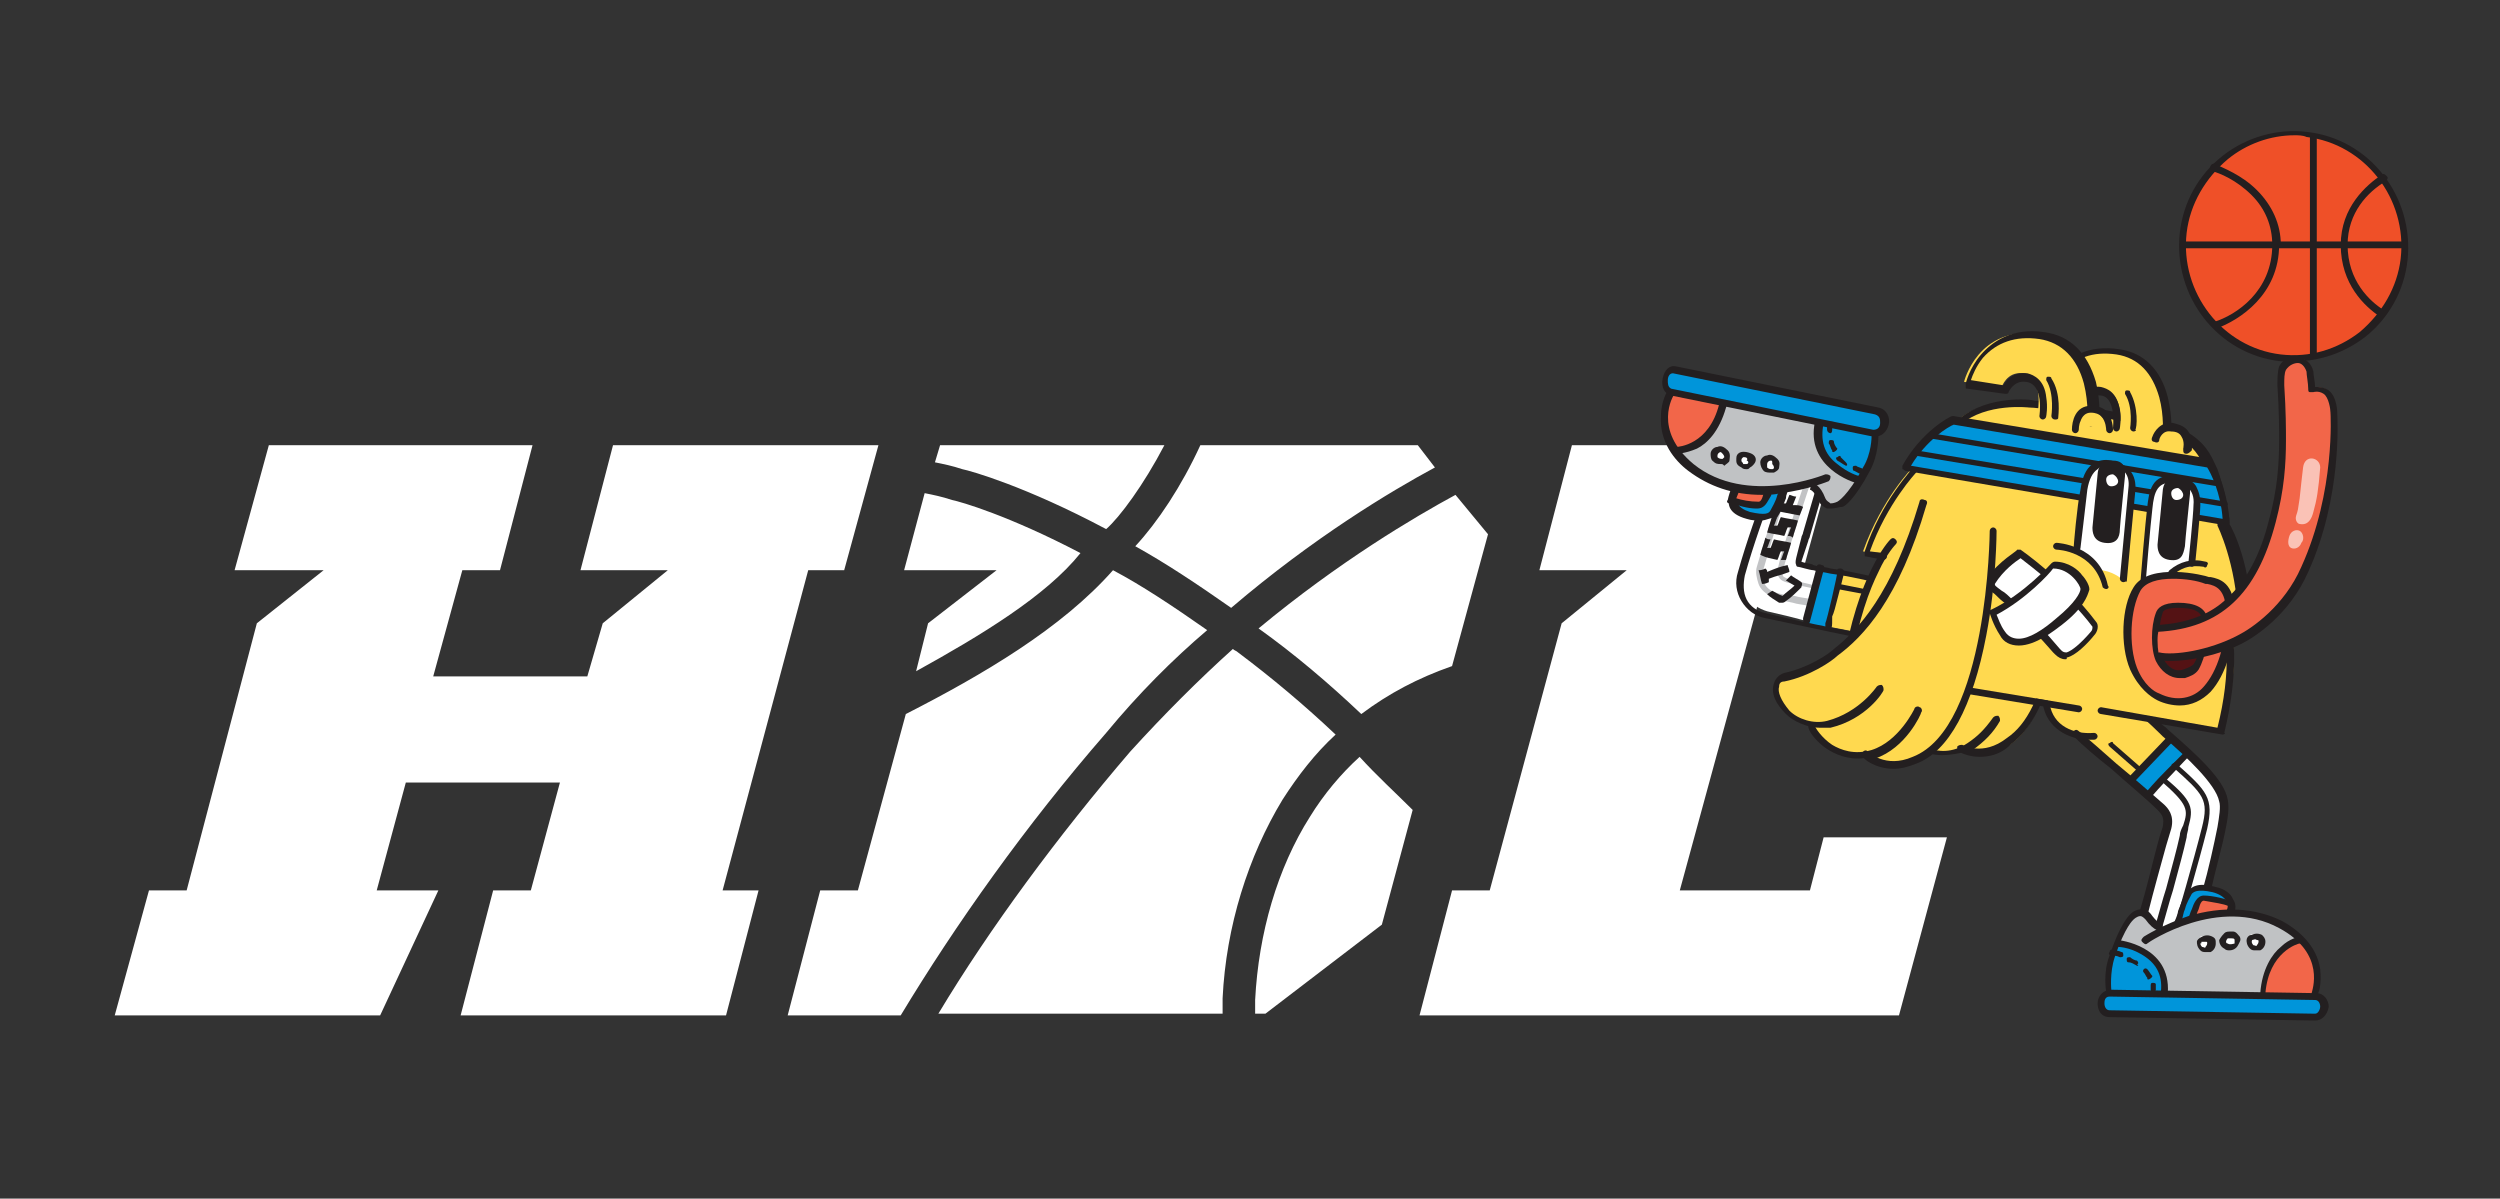 <?xml version="1.0" encoding="utf-8"?>
<!-- Generator: Adobe Illustrator 27.8.1, SVG Export Plug-In . SVG Version: 6.00 Build 0)  -->
<svg version="1.1" xmlns="http://www.w3.org/2000/svg" xmlns:xlink="http://www.w3.org/1999/xlink" x="0px" y="0px"
	 viewBox="0 0 146 70" style="enable-background:new 0 0 146 70;" xml:space="preserve">
<rect x="0" y="0" width="146" height="70" fill="#333333" stroke="none"/>
<style type="text/css">
	.st0{fill:#FFFFFF;}
	.st1{fill:#FFD94F;}
	.st2{fill:#231F20;}
	.st3{fill:#0095DA;}
	.st4{fill:#C2C3C5;}
	.st5{fill:#F26649;}
	.st6{fill:#C0C2C4;}
	.st7{fill:#EF5028;}
	.st8{fill:#541214;}
	.st9{opacity:0.6;fill:#FFFFFF;}
</style>
<g id="Layer_2">
</g>
<g id="Layer_1">
	<g>
		<g>
			<g>
				<polygon class="st0" points="51.3,26 49.3,33.3 47.2,33.3 42.2,52 44.3,52 42.4,59.3 26.9,59.3 28.8,52 31,52 32.7,45.7 
					23.7,45.7 22,52 25.6,52 22.2,59.3 6.7,59.3 8.7,52 10.9,52 15,36.4 18.9,33.3 13.7,33.3 15.7,26 31.1,26 29.2,33.3 27,33.3 
					25.3,39.5 34.3,39.5 35.2,36.4 39,33.3 33.9,33.3 35.8,26 				"/>
				<polygon class="st0" points="107.3,26 105.3,33.3 103.2,33.3 98.1,52 105.7,52 106.5,48.9 113.7,48.9 110.9,59.3 82.9,59.3 
					84.8,52 87,52 91.2,36.4 95,33.3 89.9,33.3 91.8,26 				"/>
				<path class="st0" d="M53.5,39.2l0.7-2.8l4-3.1h-5.4l1.2-4.5c0.5,0.1,1,0.2,1.6,0.4c0.5,0.1,3.3,0.9,7.5,3.1
					C61.1,34.8,57.3,37.1,53.5,39.2 M64.6,30.9c0.8-0.7,2.2-2.6,3.4-4.9H54.9l-0.3,1c0.5,0.1,1,0.2,1.6,0.4
					C56.7,27.5,59.9,28.4,64.6,30.9 M79.5,41.7c1.6-1.2,3.3-2.1,5.3-2.8l2.1-7.7L85,28.9c-2.4,1.3-6.8,3.9-11.5,7.8
					C75.6,38.2,77.6,39.9,79.5,41.7 M71.9,35.5c4.8-4.1,9.3-6.8,11.9-8.2l-1-1.3H70.1c-1.1,2.4-2.5,4.5-3.8,5.9
					C68.1,32.9,69.9,34.1,71.9,35.5 M70.5,36.8c-2-1.4-3.8-2.6-5.5-3.5c-3,3.4-7.6,6.1-12.1,8.4L50.1,52h-2.2L46,59.3h6.6
					c3.2-5.3,7.3-11.1,12-16.5C66.5,40.5,68.5,38.5,70.5,36.8 M74.9,46.7c0.9-1.4,1.9-2.7,3.1-3.8c-1.8-1.7-3.7-3.3-5.7-4.8
					c-0.1-0.1-0.2-0.1-0.3-0.2c-2,1.8-4,3.8-6,6c-4.2,4.9-8.2,10.3-11.2,15.3h16.6c0-0.3,0-0.6,0-0.9C71.6,54.1,72.9,50,74.9,46.7
					 M79.4,44.2c-1.1,1-2.1,2.2-2.9,3.5c-1.9,3-3,6.8-3.2,10.7c0,0.2,0,0.5,0,0.8h0.6l6.8-5.2l1.8-6.7
					C81.5,46.3,80.4,45.3,79.4,44.2"/>
			</g>
		</g>
		<g>
			<g>
				<path class="st1" d="M120.2,32.3l-6.3-0.6c-0.4,3.4-1.3,5.2-2.5,6.8c-0.3,0.4-1.2,1.5-2.5,2.1c-0.6,0.3-0.4,1.3,0.7,1.9
					c0.4,0.2,1,0.3,1.6,0.3l0,0.1c0.1,0.3,1.7,1.6,3.4,0.8l0,0.1c0,0,1.3,0.8,2.9-0.4C120.1,41.4,120.3,35.7,120.2,32.3z"/>
				<g>
					<path class="st2" d="M115.6,44.2c-0.7,0-1.2-0.3-1.2-0.3c-0.1-0.1-0.1-0.2-0.1-0.3c0.1-0.1,0.2-0.1,0.3-0.1l0,0
						c0,0,1.2,0.7,2.6-0.4c1.2-0.8,2-2.5,2.4-4.9c0.3-1.7,0.4-3.7,0.3-6c0-0.1,0.1-0.2,0.2-0.2c0.1,0,0.2,0.1,0.2,0.2
						c0.3,7.4-1.4,10.2-2.9,11.3C116.8,44.1,116.1,44.2,115.6,44.2z"/>
					<path class="st2" d="M110.8,43c-0.5,0-1.1-0.1-1.4-0.3c-0.7-0.4-1.1-1-1.1-1.5c0-0.3,0.2-0.6,0.5-0.7c1.3-0.6,2.2-1.7,2.5-2.1
						c1.2-1.6,2.1-3.4,2.5-6.7c0-0.1,0.1-0.2,0.2-0.2c0.1,0,0.2,0.1,0.2,0.2c-0.4,3.4-1.3,5.2-2.5,6.9c-0.3,0.4-1.2,1.5-2.6,2.2
						c-0.2,0.1-0.2,0.2-0.2,0.4c0,0.3,0.3,0.8,0.9,1.2c0.6,0.3,1.6,0.4,2.3,0c1.8-0.9,2.3-2.6,2.3-2.6c0-0.1,0.1-0.2,0.3-0.1
						c0.1,0,0.2,0.1,0.1,0.3c0,0.1-0.6,1.9-2.5,2.9C111.7,42.9,111.2,43,110.8,43z"/>
					<path class="st2" d="M113.4,44.1c-0.6,0-1.1-0.2-1.4-0.3c-0.6-0.3-1.1-0.7-1.1-0.9c0-0.1,0.1-0.2,0.2-0.2c0.1,0,0.2,0,0.2,0.2
						c0.1,0.1,0.5,0.5,1.3,0.8c0.6,0.2,1.4,0.3,2.3-0.3c0.6-0.4,1-0.8,1.5-1.5c0.1-0.1,0.2-0.1,0.3-0.1c0.1,0.1,0.1,0.2,0.1,0.3
						c-0.4,0.7-0.9,1.2-1.6,1.7C114.5,44,113.9,44.1,113.4,44.1z M111.3,42.8L111.3,42.8L111.3,42.8z M111.3,42.8"/>
				</g>
			</g>
			<g>
				<g>
					<path class="st0" d="M106.3,33.2L106.3,33.2c-0.1-0.1-0.2-0.1-0.3-0.1c-0.2,0-0.8-0.2-0.9-0.2c-0.1,0,0.3-1.2,0.5-1.8
						c0.2-0.6,0.5-1.6,0.7-2.4l0.7-2l-2.8-0.5l-0.7,1.9c-0.6,1.6-1.3,3.6-1.7,5.1c-0.4,1.3,0.4,2.2,1.4,2.5c0.9,0.2,1.7,0.4,2.4,0.6
						l0-0.1L106.3,33.2z"/>
					<path class="st3" d="M107.6,33.5L107.6,33.5c-0.4-0.1-0.9-0.2-1.3-0.3l0,0.1l-0.8,3l0,0.1c0.5,0.1,0.9,0.2,1.3,0.3l0-0.1
						C106.8,36.5,107.6,33.4,107.6,33.5z"/>
					<path class="st1" d="M109.6,33.8c-0.7-0.1-1.4-0.3-2.1-0.4l0,0c0,0-0.7,3.1-0.7,3.1l0,0.1c1,0.2,1.6,0.3,1.6,0.3l1.8,0.3
						l0.8-3.2L109.6,33.8z"/>
					<path class="st2" d="M110.2,37.5C110.2,37.5,110.1,37.4,110.2,37.5l-1.9-0.3c0,0-2.4-0.5-5.2-1.1c-0.6-0.1-1.1-0.5-1.4-1
						c-0.3-0.5-0.4-1.1-0.2-1.7c0.5-1.8,1.2-3.7,1.7-5.1c0-0.1,0.2-0.2,0.3-0.1c0.1,0,0.2,0.2,0.1,0.3c-0.5,1.4-1.2,3.3-1.7,5.1
						c-0.1,0.5-0.1,1,0.1,1.4c0.2,0.4,0.6,0.7,1.1,0.8c2.8,0.7,5.2,1.1,5.2,1.1l1.8,0.3c0.1,0,0.2,0.1,0.2,0.2
						C110.4,37.4,110.3,37.5,110.2,37.5z"/>
					<path class="st2" d="M110.9,34.3C110.9,34.3,110.9,34.3,110.9,34.3c-0.2,0-1.3-0.3-1.4-0.3c-0.9-0.2-1.8-0.4-2.6-0.5
						c-0.4-0.1-0.7-0.1-1-0.2c-0.2,0-0.8-0.2-0.9-0.2c-0.1,0-0.1-0.1-0.1-0.1c-0.1-0.2,0-0.4,0.3-1.6c0-0.1,0.1-0.2,0.1-0.3
						c0.2-0.7,0.5-1.7,0.7-2.4c0-0.1,0.1-0.2,0.3-0.1c0.1,0,0.2,0.1,0.1,0.3c-0.2,0.7-0.5,1.7-0.7,2.4c0,0.1-0.1,0.2-0.1,0.3
						c-0.1,0.3-0.3,0.9-0.4,1.2c0.2,0.1,0.6,0.1,0.7,0.2c0.3,0.1,0.7,0.1,1,0.2c0.8,0.1,1.7,0.3,2.6,0.5c0.1,0,0.8,0.2,1.3,0.3
						c0.1,0,0.2,0.1,0.2,0.2C111.1,34.2,111,34.3,110.9,34.3z M105.3,32.9L105.3,32.9L105.3,32.9z"/>
					<path class="st4" d="M105.7,35.4C105.6,35.4,105.6,35.4,105.7,35.4c-0.4-0.1-0.7-0.1-1-0.2c-0.4-0.1-0.7-0.1-1.1-0.3
						c-0.5-0.2-0.8-0.5-0.9-0.8c-0.1-0.3-0.2-0.7-0.1-1c0.6-2.1,1.5-4.7,1.8-5.4c0-0.1,0.1-0.1,0.2-0.1c0.1,0,0.1,0.1,0.1,0.2
						c-0.3,0.7-1.1,3.3-1.7,5.4c-0.2,0.5,0,1.2,0.7,1.4c0.3,0.1,0.7,0.2,1.1,0.2c0.3,0.1,0.6,0.1,1,0.2c0.1,0,0.1,0.1,0.1,0.2
						C105.8,35.3,105.7,35.4,105.7,35.4z"/>
					<path class="st4" d="M106,34.4C106,34.4,106,34.4,106,34.4c-0.3-0.1-1-0.2-1.7-0.4c-0.3-0.1-0.4-0.2-0.5-0.5
						c-0.1-0.4,1.5-5.1,1.7-5.6c0-0.1,0.1-0.1,0.2-0.1c0.1,0,0.1,0.1,0.1,0.2c-0.9,2.7-1.7,5.2-1.7,5.5c0,0.2,0.1,0.2,0.3,0.3
						c0.7,0.2,1.3,0.3,1.6,0.4c0.1,0,0.1,0.1,0.1,0.2C106.1,34.4,106.1,34.4,106,34.4z M104.1,33.5L104.1,33.5L104.1,33.5z"/>
					<g>
						<g>
							<g>
								<path class="st2" d="M105.3,29.6c-0.2-0.1-0.3-0.1-0.6-0.1l0.2-0.5c-0.2,0-0.3-0.1-0.4-0.1l-0.2,0.5c-0.1,0-0.1,0-0.2,0
									l0.2-0.5c-0.2,0-0.2,0-0.4-0.1c-0.1,0.4-0.2,0.6-0.4,1c0.6,0.1,1,0.2,1.6,0.3L105.3,29.6z"/>
							</g>
							<path class="st2" d="M103.8,32.7c0.1-0.2,0.1-0.3,0.2-0.5c0.1,0,0.1,0,0.2,0c-0.1,0.2-0.1,0.3-0.2,0.5c0.1,0,0.2,0,0.3,0
								c0.1-0.4,0.2-0.6,0.3-1c-0.4-0.1-0.6-0.1-1-0.2c-0.1,0.2-0.1,0.3-0.2,0.5c-0.1,0-0.1,0-0.2,0c0.1-0.2,0.1-0.3,0.2-0.5
								c-0.1,0-0.2,0-0.3-0.1c-0.1,0.4-0.2,0.6-0.3,1C103.2,32.6,103.4,32.6,103.8,32.7z"/>
							<path class="st2" d="M104.2,31.3c0.1-0.2,0.1-0.3,0.2-0.5c0.1,0,0.1,0,0.2,0c-0.1,0.2-0.1,0.3-0.2,0.5c0.1,0,0.2,0,0.3,0.1
								c0.1-0.4,0.2-0.6,0.3-1c-0.4-0.1-0.6-0.1-1-0.2c-0.1,0.2-0.1,0.3-0.2,0.5c-0.1,0-0.1,0-0.2,0c0.1-0.2,0.1-0.3,0.2-0.5
								c-0.1,0-0.2,0-0.3-0.1c-0.1,0.4-0.2,0.6-0.3,1C103.6,31.2,103.8,31.2,104.2,31.3z"/>
							<path class="st2" d="M103.3,34c0-0.1,0-0.1,0-0.2c0.5-0.2,0.7-0.2,1.2-0.4c0-0.2-0.1-0.3-0.1-0.4c-0.5,0.1-0.7,0.2-1.2,0.4
								c0-0.1,0-0.1-0.1-0.2c-0.2,0.1-0.3,0.1-0.4,0.1c0.1,0.3,0.1,0.5,0.2,0.8C103,34.1,103.1,34.1,103.3,34z"/>
						</g>
						<g>
							<path class="st2" d="M103.2,34.7l0.3-0.2c0.2,0.1,0.3,0.2,0.6,0.3c0.2-0.2,0.5-0.4,0.7-0.6l-0.5-0.3l0.3-0.3
								c0.1,0.1,0.5,0.3,0.6,0.4c0.1,0.1,0,0.2,0,0.3c-0.3,0.3-0.6,0.6-0.9,0.8c0,0-0.1,0.1-0.2,0.1c-0.1,0-0.2,0-0.2,0
								C103.6,35,103.4,34.9,103.2,34.7z M104.1,34.8L104.1,34.8L104.1,34.8z"/>
						</g>
					</g>
					<path class="st2" d="M108.9,34.7C108.9,34.7,108.9,34.7,108.9,34.7l-1.6-0.3c-0.1,0-0.1-0.1-0.1-0.2c0-0.1,0.1-0.1,0.2-0.1
						l1.5,0.3c0.1,0,0.1,0.1,0.1,0.2C109.1,34.7,109,34.7,108.9,34.7z"/>
					<path class="st2" d="M105.5,36.4C105.5,36.4,105.5,36.4,105.5,36.4c-0.2,0-0.2-0.1-0.2-0.3l0.8-3c0-0.1,0.1-0.2,0.3-0.1
						c0.1,0,0.2,0.1,0.1,0.3l-0.8,3C105.7,36.4,105.6,36.4,105.5,36.4z"/>
					<path class="st2" d="M106.8,36.7c-0.1,0-0.2,0-0.2-0.1c0,0,0-0.1,0-0.2c0.1-0.2,0.7-2.8,0.7-3c0,0,0-0.1,0-0.1
						c0-0.1,0.1-0.1,0.2-0.1c0.1,0,0.2,0.1,0.2,0.2c0,0,0,0.1-0.4,1.6c-0.1,0.4-0.2,0.8-0.3,1C107,36.7,107,36.7,106.8,36.7
						C106.9,36.7,106.8,36.7,106.8,36.7z"/>
				</g>
				<g>
					<g>
						<g>
							<path class="st3" d="M104.2,28.2c-0.3,0.8-0.5,1.4-0.7,1.6c-0.2,0.2-0.4,0.5-1.5,0.2c-0.7-0.2-1-0.5-0.9-0.9
								c0.1-0.5,0.4-1.2,0.4-1.2"/>
							<path class="st2" d="M102.8,30.4c-0.2,0-0.5,0-0.8-0.1c-1.1-0.3-1.1-0.9-1-1.2c0.1-0.5,0.4-1.2,0.5-1.3
								c0-0.1,0.2-0.2,0.3-0.1c0.1,0,0.2,0.2,0.1,0.3c0,0-0.3,0.7-0.4,1.2c-0.1,0.4,0.4,0.6,0.7,0.7c0.9,0.2,1.1,0.1,1.2-0.1l0,0
								c0.1-0.2,0.3-0.5,0.4-0.9c0.1-0.2,0.2-0.4,0.3-0.6c0-0.1,0.2-0.2,0.3-0.1c0.1,0,0.2,0.2,0.1,0.3c-0.1,0.2-0.2,0.4-0.2,0.6
								c-0.2,0.5-0.3,0.8-0.5,1.1l0,0C103.4,30.2,103.2,30.4,102.8,30.4z"/>
						</g>
						<g>
							<path class="st5" d="M103.2,28.8c-0.2,0.4-0.3,0.6-0.5,0.6c-0.6,0-1.1-0.2-1.5-0.3c0.1-0.5,0.4-1.2,0.4-1.2"/>
							<path class="st2" d="M102.6,29.7c-0.6,0-1.1-0.2-1.5-0.3l-0.1,0c-0.1,0-0.2-0.1-0.1-0.2c0.1-0.5,0.4-1.2,0.5-1.3
								c0-0.1,0.2-0.2,0.3-0.1c0.1,0,0.2,0.2,0.1,0.3c0,0-0.2,0.5-0.4,1c0.3,0.1,0.8,0.2,1.3,0.2c0.1,0,0.2-0.1,0.3-0.5
								c0-0.1,0.2-0.2,0.3-0.1c0.1,0,0.2,0.2,0.1,0.3C103.2,29.3,103.1,29.7,102.6,29.7z"/>
						</g>
					</g>
					<path class="st6" d="M109.4,25.3C109.4,25.3,109.4,25.3,109.4,25.3l-11.7-2.4L97.6,23c0,0-1.5,2.2,1.2,4.4
						c2.3,1.9,5.3,1.4,6.9,1l0,0c0,0,0.3,0.1,0.7,0.7c0.3,0.7,1,0.2,1,0.2s0.6-0.3,1.6-2.1C109.4,26.4,109.4,25.4,109.4,25.3
						C109.4,25.4,109.4,25.3,109.4,25.3z"/>
					<path class="st3" d="M108.4,28L108.4,28c0.2-0.2,0.3-0.5,0.5-0.8c0.5-0.9,0.5-1.9,0.5-1.9c0,0,0,0,0-0.1c0,0,0,0-0.1,0
						l-3.1-0.6l0,0.1C105.6,27.2,108.4,28,108.4,28z"/>
					<path class="st5" d="M100.5,23.6l0.2-0.1l-3-0.6L97.6,23c0,0-1,1.5,0.2,3.3l0.1,0C97.9,26.3,99.9,26.2,100.5,23.6z"/>
					<path class="st2" d="M106.9,29.7c-0.1,0-0.1,0-0.2,0c-0.2-0.1-0.4-0.2-0.5-0.5c-0.3-0.6-0.5-0.6-0.5-0.6c0,0,0,0,0,0l0.1-0.4
						c0.1,0,0.5,0.1,0.8,0.9c0.1,0.2,0.2,0.2,0.3,0.3c0.2,0,0.4-0.1,0.4-0.1c0,0,0,0,0,0c0,0,0.6-0.3,1.5-2c0.5-0.8,0.5-1.8,0.5-1.8
						c0-0.1,0.1-0.2,0.2-0.2c0.1,0,0.2,0.1,0.2,0.2c0,0,0,1.1-0.5,2c-0.9,1.7-1.5,2.1-1.6,2.1C107.4,29.6,107.2,29.7,106.9,29.7z"/>
					<path class="st2" d="M108.4,28.2C108.4,28.2,108.4,28.2,108.4,28.2c-0.1,0-3-0.9-2.4-3.6c0-0.1,0.1-0.2,0.3-0.2
						c0.1,0,0.2,0.1,0.2,0.3c-0.2,1,0,1.8,0.8,2.4c0.6,0.5,1.2,0.7,1.3,0.7c0.1,0,0.2,0.1,0.1,0.3C108.6,28.2,108.5,28.2,108.4,28.2
						z"/>
					<path class="st2" d="M108.8,27.7C108.8,27.7,108.7,27.7,108.8,27.7c-0.2,0-0.3-0.1-0.5-0.2c-0.1,0-0.1-0.1-0.1-0.2
						c0-0.1,0.1-0.1,0.2-0.1c0.1,0.1,0.3,0.1,0.4,0.2c0.1,0,0.1,0.1,0.1,0.2C108.9,27.6,108.8,27.7,108.8,27.7z M107.8,27.2
						C107.8,27.2,107.8,27.1,107.8,27.2c-0.2-0.1-0.3-0.2-0.5-0.3c-0.1-0.1-0.1-0.2,0-0.2c0.1-0.1,0.2-0.1,0.2,0
						c0.1,0.1,0.2,0.2,0.3,0.3c0.1,0.1,0.1,0.2,0,0.2C107.9,27.1,107.9,27.2,107.8,27.2z M107.1,26.4c-0.1,0-0.1,0-0.1-0.1
						c-0.1-0.1-0.1-0.3-0.2-0.4c0-0.1,0-0.2,0.1-0.2c0.1,0,0.2,0,0.2,0.1c0,0.1,0.1,0.3,0.2,0.4C107.3,26.2,107.3,26.3,107.1,26.4
						C107.2,26.4,107.1,26.4,107.1,26.4z M106.9,25.3C106.9,25.3,106.9,25.3,106.9,25.3c-0.1,0-0.2-0.1-0.2-0.2c0-0.1,0-0.2,0-0.3
						c0-0.1,0.1-0.1,0.2-0.1c0.1,0,0.1,0.1,0.1,0.2c0,0.1,0,0.2,0,0.2C107,25.3,106.9,25.3,106.9,25.3z"/>
					<path class="st2" d="M102.9,28.9c-1.7,0-3.1-0.5-4.3-1.4c-0.8-0.6-1.7-1.7-1.6-3.2c0-0.9,0.4-1.5,0.4-1.5
						c0.1-0.1,0.2-0.1,0.3-0.1c0.1,0.1,0.1,0.2,0.1,0.3c-0.1,0.1-1.3,2.1,1.1,4.1c3.1,2.5,7.7,0.6,7.7,0.6c0.1,0,0.2,0,0.3,0.1
						c0,0.1,0,0.2-0.1,0.3c0,0-1.2,0.5-2.8,0.7C103.6,28.9,103.3,28.9,102.9,28.9z"/>
					<path class="st0" d="M100.8,26.8c0,0,0.1-0.1-0.1-0.4c-0.2-0.2-0.6-0.2-0.7,0.2c-0.1,0.3,0.3,0.4,0.5,0.4
						C100.7,26.9,100.8,26.8,100.8,26.8z"/>
					<path class="st0" d="M103.8,27.2c0,0,0.1-0.1-0.1-0.4c-0.2-0.2-0.6-0.2-0.7,0.2c-0.1,0.3,0.3,0.5,0.5,0.4
						C103.7,27.4,103.7,27.3,103.8,27.2z"/>
					<path class="st0" d="M102.3,27c0,0-0.2,0.4-0.6,0.2c-0.2-0.1-0.3-0.4-0.1-0.6C101.8,26.5,102.5,26.6,102.3,27z"/>
					<path class="st2" d="M100.5,27.1c-0.2,0-0.3,0-0.5-0.2c-0.1-0.1-0.1-0.3-0.1-0.4c0-0.2,0.2-0.4,0.4-0.4c0.2-0.1,0.4,0,0.6,0.2
						c0.2,0.2,0.1,0.5,0.1,0.6c0,0.1-0.2,0.2-0.3,0.3C100.6,27.1,100.6,27.1,100.5,27.1z M100.5,26.4
						C100.5,26.4,100.4,26.4,100.5,26.4c-0.1,0-0.2,0.1-0.2,0.2c0,0.1,0,0.1,0,0.1c0.1,0.1,0.2,0.1,0.3,0.1c0,0,0.1-0.1,0.1-0.1
						c0,0,0,0,0,0c0,0,0-0.1-0.1-0.2C100.6,26.5,100.5,26.4,100.5,26.4z M100.7,26.7L100.7,26.7L100.7,26.7z"/>
					<path class="st2" d="M103.4,27.6c-0.1,0-0.3,0-0.4-0.1c-0.1-0.1-0.2-0.3-0.2-0.5c0-0.2,0.2-0.4,0.4-0.4c0.2-0.1,0.4,0,0.6,0.2
						c0.2,0.2,0.1,0.4,0.1,0.5c0,0.1-0.1,0.2-0.3,0.3C103.5,27.6,103.5,27.6,103.4,27.6z M103.4,26.9
						C103.4,26.9,103.3,26.9,103.4,26.9c-0.1,0-0.2,0.1-0.2,0.2c0,0.1,0,0.1,0,0.2c0.1,0.1,0.2,0.1,0.3,0.1c0.1,0,0.1-0.1,0.1-0.1
						c0,0,0,0,0,0c0,0,0-0.1-0.1-0.2C103.5,26.9,103.5,26.9,103.4,26.9z M103.6,27.2L103.6,27.2L103.6,27.2z M103.6,27.1L103.6,27.1
						L103.6,27.1z"/>
					<path class="st2" d="M102,27.4c-0.1,0-0.2,0-0.3-0.1c-0.2-0.1-0.3-0.2-0.3-0.4c0-0.2,0-0.3,0.1-0.4c0.2-0.2,0.6-0.1,0.8,0
						c0.2,0.1,0.3,0.3,0.2,0.5c0,0-0.1,0.2-0.3,0.3C102.1,27.4,102.1,27.4,102,27.4z M101.9,26.7c-0.1,0-0.1,0-0.1,0
						c-0.1,0.1-0.1,0.1-0.1,0.2c0,0.1,0.1,0.1,0.1,0.2c0.1,0,0.2,0,0.2,0c0.1,0,0.1-0.1,0.1-0.1l0.1,0.1l-0.1-0.1c0,0,0-0.1-0.1-0.1
						C102.1,26.8,102,26.7,101.9,26.7z"/>
					<path class="st2" d="M97.9,26.5c-0.1,0-0.2-0.1-0.2-0.2c0-0.1,0.1-0.2,0.2-0.2c0.1,0,1.9-0.1,2.5-2.5c0-0.1,0.1-0.2,0.3-0.1
						c0.1,0,0.2,0.1,0.1,0.3c-0.4,1.4-1.1,2.1-1.7,2.4C98.4,26.5,97.9,26.5,97.9,26.5C97.9,26.5,97.9,26.5,97.9,26.5z"/>
					<path class="st3" d="M109.6,24.1l-11.8-2.4c-0.6-0.1-0.9,1.1-0.2,1.2l11.8,2.4C110.1,25.4,110.3,24.2,109.6,24.1z"/>
					<path class="st2" d="M109.5,25.5c0,0-0.1,0-0.1,0c0,0,0,0,0,0l-11.8-2.4c-0.4-0.1-0.6-0.5-0.5-1c0.1-0.5,0.4-0.8,0.8-0.7
						l11.8,2.4c0,0,0,0,0,0c0.5,0.1,0.7,0.6,0.6,1C110.2,25.2,109.9,25.5,109.5,25.5z M109.4,25.1c0.3,0,0.4-0.2,0.4-0.4
						c0-0.2,0-0.4-0.3-0.5l-11.8-2.4c-0.2,0-0.3,0.2-0.3,0.4c0,0.2,0,0.4,0.2,0.5L109.4,25.1z"/>
				</g>
			</g>
			<g>
				<g>
					<path class="st0" d="M129.8,46.7c-0.1-0.8-1-1.8-2.1-2.8c-0.1,0-0.1,0.1-0.1,0.1c0,0-2,2.1-2.2,2.4l0,0
						c0.3,0.3,0.6,0.5,0.8,0.7c0.3,0.2,0.5,0.5,0.4,1.2c-0.3,1.2-0.8,3-1.4,5.1l-0.5,1.7l3.2,0.2l0.5-1.7c0.5-1.9,1.1-3.9,1.3-5.3
						C129.8,47.6,129.9,47.1,129.8,46.7z"/>
					<path class="st1" d="M126.3,42.7c-0.8-0.7-1.3-1.2-1.3-1.2l-1.4-1.4l-3.7-0.5c-0.4,0.7-0.3,1.5-0.3,1.5c0.1,1,0.9,1.6,1.7,1.8
						l0,0c0.7,0.6,2,1.7,3.1,2.7c0-0.1,0-0.1,0-0.1l2.2-2.3l0.1-0.1C126.6,42.9,126.5,42.8,126.3,42.7z"/>
					<path class="st3" d="M127.7,44C127.7,44,127.7,44,127.7,44c-0.2-0.4-0.6-0.7-0.9-1l-0.1,0.1l-2.2,2.3c0,0,0,0,0,0.1
						c0.3,0.3,0.7,0.6,1,0.8l0,0C125.6,46.2,127.6,44,127.7,44z"/>
					<path class="st2" d="M127.9,55.6C127.9,55.6,127.8,55.6,127.9,55.6c-0.2,0-0.2-0.2-0.2-0.3l0.5-1.7c0.1-0.5,0.3-1,0.4-1.5
						c0.4-1.4,0.7-2.8,0.9-3.8c0.1-0.6,0.2-1.2,0.1-1.5c-0.2-1-1.9-2.6-3.3-3.8l-0.1-0.1c-0.7-0.7-1.3-1.2-1.3-1.2l-1.4-1.4
						c-0.1-0.1-0.1-0.2,0-0.3c0.1-0.1,0.2-0.1,0.3,0l1.4,1.4c0,0,0.5,0.5,1.3,1.1l0.1,0.1c1.6,1.4,3.3,2.9,3.5,4.1
						c0.1,0.5,0,1.1-0.1,1.6c-0.2,1.1-0.6,2.4-0.9,3.8c-0.1,0.5-0.3,1-0.4,1.5l-0.5,1.8C128.1,55.5,128,55.6,127.9,55.6z"/>
					<path class="st2" d="M124.6,55.4C124.6,55.4,124.6,55.4,124.6,55.4c-0.2,0-0.2-0.2-0.2-0.3l0.5-1.7c0.5-1.6,0.8-3,1.1-4.1
						c0.1-0.4,0.2-0.7,0.3-1c0.1-0.5,0-0.7-0.3-1c-0.6-0.6-1.7-1.5-2.7-2.4c-0.9-0.7-1.7-1.4-2.2-1.9c-0.1-0.1-0.1-0.2,0-0.3
						c0.1-0.1,0.2-0.1,0.3,0c0.5,0.4,1.3,1.1,2.2,1.9c1.1,0.9,2.1,1.8,2.8,2.4c0.2,0.2,0.6,0.6,0.4,1.4c-0.1,0.3-0.2,0.7-0.3,1
						c-0.3,1.1-0.7,2.5-1.1,4.1l-0.5,1.7C124.8,55.4,124.7,55.4,124.6,55.4z"/>
					<path class="st2" d="M126.8,55.4C126.8,55.4,126.8,55.4,126.8,55.4c-0.1,0-0.2-0.1-0.2-0.2l0.5-1.5c0,0,1-3.4,1.5-5.4
						c0.4-1.6,0.1-1.9-1.7-3.5c-0.1-0.1-0.1-0.2,0-0.2c0.1-0.1,0.2-0.1,0.2,0c1.8,1.6,2.2,2,1.8,3.8c-0.5,2-1.5,5.4-1.5,5.4
						l-0.5,1.5C126.9,55.4,126.9,55.4,126.8,55.4z"/>
					<path class="st2" d="M125.8,55.4C125.8,55.4,125.8,55.4,125.8,55.4c-0.1,0-0.2-0.1-0.2-0.2l0.2-0.9c0.3-1,0.5-1.8,0.7-2.4
						c0.4-1.5,0.6-2.2,0.8-3.1c0-0.2,0.1-0.4,0.2-0.6c0.3-0.9,0.3-1.2-1.3-2.6c-0.1-0.1-0.1-0.2,0-0.2c0.1-0.1,0.2-0.1,0.2,0
						c1.7,1.4,1.7,1.8,1.4,2.9c0,0.2-0.1,0.4-0.1,0.6c-0.2,0.9-0.4,1.6-0.8,3.1c-0.2,0.6-0.4,1.4-0.7,2.4l-0.2,0.9
						C125.9,55.4,125.9,55.4,125.8,55.4z"/>
					<path class="st2" d="M122,43.2c-1.2,0-2.5-0.7-2.7-2.1c0-0.1,0.1-0.2,0.2-0.2c0.1,0,0.2,0.1,0.2,0.2c0.2,1.3,1.4,1.8,2.6,1.7
						c0.1,0,0.2,0.1,0.2,0.2c0,0.1-0.1,0.2-0.2,0.2C122.3,43.2,122.1,43.2,122,43.2z"/>
					<path class="st2" d="M124.5,45.7c-0.1,0-0.1,0-0.1-0.1c-0.1-0.1-0.1-0.2,0-0.3l2.2-2.3c0.1-0.1,0.2-0.1,0.3,0
						c0.1,0.1,0.1,0.2,0,0.3l-2.2,2.3C124.6,45.7,124.5,45.7,124.5,45.7z"/>
					<path class="st2" d="M125.4,46.6c0,0-0.1,0-0.1,0c-0.1-0.1-0.1-0.2,0-0.3c0.1-0.1,0.5-0.6,1.2-1.3c1.1-1.1,1.1-1.1,1.1-1.1
						c0.1,0,0.2,0,0.3,0.1c0,0.1,0,0.2-0.1,0.2c-0.1,0.1-2,2.1-2.2,2.4C125.5,46.6,125.5,46.6,125.4,46.6z"/>
					<path class="st2" d="M124.9,45c0,0-0.1,0-0.1,0l-1.6-1.4c-0.1-0.1-0.1-0.2,0-0.2c0.1-0.1,0.2-0.1,0.2,0l1.6,1.4
						c0.1,0.1,0.1,0.2,0,0.2C125,45,124.9,45,124.9,45z"/>
				</g>
				<g>
					<g>
						<g>
							<path class="st3" d="M127.2,53.9c0.3-0.8,0.5-1.4,0.7-1.7c0.2-0.2,0.4-0.5,1.4-0.2c1.1,0.3,1.1,0.9,0.9,1.4"/>
							<path class="st2" d="M127.2,54.1C127.2,54.1,127.2,54.1,127.2,54.1c-0.2-0.1-0.2-0.2-0.2-0.3c0.1-0.2,0.2-0.5,0.2-0.6
								c0.2-0.5,0.3-0.8,0.5-1.1l0,0c0.3-0.3,0.6-0.6,1.7-0.3c0.5,0.1,0.9,0.4,1,0.7c0.2,0.3,0.2,0.6,0,1c0,0.1-0.2,0.2-0.3,0.1
								c-0.1,0-0.2-0.2-0.1-0.3c0.1-0.3,0.1-0.5,0-0.7c-0.1-0.2-0.4-0.4-0.8-0.5c-0.9-0.2-1.1,0-1.2,0.1l0,0
								c-0.1,0.2-0.3,0.5-0.4,0.9c-0.1,0.2-0.1,0.4-0.2,0.7C127.4,54,127.3,54.1,127.2,54.1z"/>
						</g>
						<g>
							<path class="st5" d="M130.3,53.4c0.1-0.2,0.1-0.4,0.1-0.5l0,0c-0.3-0.2-1-0.3-1.6-0.4c-0.2,0-0.4,0.2-0.5,0.6
								c-0.1,0.2-0.1,0.3-0.2,0.5"/>
							<path class="st2" d="M128,53.9C128,53.9,128,53.9,128,53.9c-0.2-0.1-0.2-0.2-0.2-0.3c0.1-0.2,0.1-0.3,0.2-0.5
								c0.1-0.3,0.3-0.8,0.7-0.8c0.5,0,1.4,0.2,1.7,0.4c0.1,0,0.1,0.1,0.1,0.2c0,0.2,0,0.4-0.1,0.6c0,0.1-0.2,0.2-0.3,0.1
								c-0.1,0-0.2-0.2-0.1-0.3c0-0.1,0.1-0.2,0.1-0.4c-0.2-0.1-0.8-0.2-1.4-0.3c-0.1,0-0.2,0.1-0.3,0.5c-0.1,0.2-0.1,0.3-0.2,0.5
								C128.2,53.8,128.1,53.9,128,53.9z"/>
						</g>
					</g>
					<path class="st6" d="M133.2,54c-2.6-1.4-5.4-0.4-6.9,0.3l0,0c0,0-0.3,0-0.8-0.6c-0.5-0.6-1-0.1-1-0.1s-0.5,0.4-1.2,2.3
						c-0.3,1-0.2,2-0.2,2l0,0.1l0,0l11.8,0.2l0.1-0.1C135.2,58,136.2,55.6,133.2,54z"/>
					<path class="st5" d="M134.3,54.8c0,0-2,0.5-2.1,3.1l0,0.2l2.8,0l0.1-0.1C135.2,58,135.9,56.3,134.3,54.8L134.3,54.8z"/>
					<path class="st3" d="M123.7,55.1C123.7,55.1,123.7,55.1,123.7,55.1c-0.1,0.2-0.2,0.5-0.3,0.8c-0.3,1-0.2,2-0.2,2l0,0.1l0,0
						l3.2,0.1l0-0.1C126.6,55.4,123.7,55.1,123.7,55.1z"/>
					<path class="st2" d="M123.2,58.1c-0.1,0-0.2-0.1-0.2-0.2c0,0-0.2-1.1,0.2-2.1c0.6-1.8,1.1-2.3,1.2-2.4c0.1-0.1,0.3-0.3,0.7-0.3
						c0.2,0,0.4,0.1,0.6,0.4c0.4,0.5,0.6,0.5,0.6,0.5c0,0,0,0,0,0l0,0.4c-0.1,0-0.5,0-1-0.7c-0.1-0.1-0.2-0.2-0.3-0.2
						c-0.2,0-0.4,0.2-0.4,0.2c0,0,0,0,0,0c0,0-0.5,0.4-1.1,2.2c-0.3,0.9-0.2,1.9-0.2,1.9C123.4,58,123.3,58.1,123.2,58.1
						C123.2,58.1,123.2,58.1,123.2,58.1z M126.3,54.1L126.3,54.1L126.3,54.1z"/>
					<path class="st2" d="M126.4,58.1C126.4,58.1,126.4,58.1,126.4,58.1c-0.1,0-0.2-0.1-0.2-0.2c0.1-1-0.3-1.7-1.2-2.2
						c-0.7-0.4-1.3-0.4-1.3-0.4c-0.1,0-0.2-0.1-0.2-0.2c0-0.1,0.1-0.2,0.2-0.2c0,0,3.1,0.3,2.9,3.1
						C126.6,58.1,126.5,58.1,126.4,58.1z"/>
					<path class="st2" d="M125.8,58c-0.1,0-0.2-0.1-0.2-0.2c0-0.1,0-0.1,0-0.2c0-0.1,0-0.2,0.1-0.2c0.1,0,0.2,0,0.2,0.1
						c0,0.1,0,0.2,0,0.3C125.9,57.9,125.8,58,125.8,58C125.8,58,125.8,58,125.8,58z M125.5,57.2c-0.1,0-0.1,0-0.1-0.1
						c-0.1-0.1-0.1-0.2-0.2-0.3c-0.1-0.1,0-0.2,0-0.2c0.1-0.1,0.2,0,0.2,0c0.1,0.1,0.2,0.3,0.3,0.4C125.7,57,125.7,57.1,125.5,57.2
						C125.6,57.2,125.6,57.2,125.5,57.2z M124.8,56.4C124.8,56.4,124.8,56.4,124.8,56.4c-0.2-0.1-0.3-0.2-0.5-0.2
						c-0.1,0-0.1-0.1-0.1-0.2c0-0.1,0.1-0.1,0.2-0.1c0.1,0.1,0.3,0.2,0.4,0.2c0.1,0.1,0.1,0.2,0,0.2
						C124.9,56.4,124.9,56.4,124.8,56.4z M123.8,55.9C123.8,55.9,123.8,55.9,123.8,55.9c-0.2-0.1-0.4-0.1-0.5-0.1
						c-0.1,0-0.2-0.1-0.1-0.2c0-0.1,0.1-0.2,0.2-0.1c0.1,0,0.3,0,0.5,0.1c0.1,0,0.1,0.1,0.1,0.2C124,55.9,123.9,55.9,123.8,55.9z"/>
					<path class="st2" d="M135.2,58.3C135.2,58.3,135.1,58.2,135.2,58.3c-0.2-0.1-0.2-0.2-0.2-0.3c0-0.1,0.9-2.3-1.9-3.8
						c-3.5-1.9-7.6,0.8-7.7,0.9c-0.1,0.1-0.2,0-0.3-0.1c-0.1-0.1,0-0.2,0.1-0.3c0,0,1.1-0.7,2.6-1.2c2-0.6,3.9-0.5,5.5,0.3
						c0.9,0.5,2,1.4,2.2,2.8c0.1,0.9-0.1,1.5-0.2,1.5C135.3,58.2,135.3,58.3,135.2,58.3z"/>
					<path class="st0" d="M131.3,54.9c0,0-0.1,0.2,0.1,0.3c0.2,0.2,0.6,0,0.6-0.3c0-0.3-0.4-0.4-0.6-0.3
						C131.5,54.7,131.4,54.9,131.3,54.9z"/>
					<path class="st0" d="M128.4,55c0,0-0.1,0.2,0.1,0.3c0.2,0.2,0.6,0,0.6-0.3c0-0.3-0.4-0.4-0.6-0.3C128.5,54.9,128.4,55,128.4,55
						z"/>
					<path class="st0" d="M129.8,55c0,0,0.1-0.4,0.5-0.3c0.3,0.1,0.4,0.3,0.2,0.5C130.4,55.4,129.7,55.4,129.8,55z"/>
					<path class="st2" d="M131.7,55.5c-0.1,0-0.2,0-0.3-0.1c-0.2-0.2-0.2-0.4-0.2-0.5c0-0.1,0.1-0.3,0.3-0.3c0.2-0.1,0.4-0.1,0.6,0
						c0.1,0.1,0.2,0.2,0.2,0.4c0,0.2-0.1,0.4-0.3,0.5C131.9,55.5,131.8,55.5,131.7,55.5z M131.5,55c0,0,0,0.1,0.1,0.2
						c0.1,0,0.2,0.1,0.2,0c0,0,0.1-0.1,0.1-0.2c0-0.1,0-0.1-0.1-0.1c-0.1-0.1-0.2,0-0.3,0C131.6,54.8,131.5,54.9,131.5,55
						C131.5,55,131.5,55,131.5,55z M131.5,55L131.5,55L131.5,55z M131.3,54.9L131.3,54.9L131.3,54.9z"/>
					<path class="st2" d="M128.8,55.6c-0.1,0-0.2,0-0.3-0.1c-0.2-0.2-0.2-0.4-0.2-0.5c0-0.1,0.1-0.2,0.3-0.3c0.2-0.1,0.4-0.1,0.6,0
						c0.2,0.1,0.2,0.2,0.2,0.4c0,0.2-0.1,0.4-0.3,0.5C128.9,55.6,128.8,55.6,128.8,55.6z M128.5,55.1c0,0,0,0.1,0.1,0.2
						c0.1,0,0.2,0.1,0.2,0c0,0,0.1-0.1,0.1-0.2c0-0.1,0-0.1-0.1-0.1c-0.1,0-0.2,0-0.3,0C128.6,55,128.6,55,128.5,55.1
						C128.6,55,128.6,55.1,128.5,55.1z M128.5,55.1L128.5,55.1L128.5,55.1z M128.6,55L128.6,55L128.6,55z M128.4,55L128.4,55
						L128.4,55z"/>
					<path class="st2" d="M130.2,55.5c-0.1,0-0.2,0-0.3-0.1c-0.2-0.1-0.3-0.3-0.3-0.5c0,0,0.1-0.2,0.3-0.4c0.1-0.1,0.2-0.1,0.5-0.1
						c0.2,0,0.3,0.2,0.4,0.3c0.1,0.2,0,0.3-0.1,0.5C130.6,55.4,130.4,55.5,130.2,55.5z M129.8,55l0.2,0c0,0,0,0.1,0.1,0.1
						c0.1,0.1,0.4,0,0.4,0c0-0.1,0-0.1,0-0.2c0-0.1-0.1-0.1-0.2-0.1c-0.1,0-0.2,0-0.2,0C130,54.9,130,55,130,55L129.8,55z M129.8,55
						L129.8,55L129.8,55z"/>
					<path class="st2" d="M132.2,58.2C132.2,58.2,132.2,58.2,132.2,58.2c-0.1,0-0.2-0.1-0.2-0.2c0.1-1.4,0.7-2.3,1.2-2.7
						c0.5-0.5,1.1-0.6,1.1-0.6c0.1,0,0.2,0,0.2,0.2c0,0.1,0,0.2-0.2,0.2c-0.1,0-1.8,0.5-2,2.9C132.4,58.1,132.3,58.2,132.2,58.2z"/>
					<path class="st3" d="M135.3,58.2l-12-0.2c-0.7,0-0.7,1.2,0,1.3l12,0.2C135.9,59.4,135.9,58.2,135.3,58.2z"/>
					<path class="st2" d="M135.2,59.6C135.2,59.6,135.2,59.6,135.2,59.6l-12-0.2c-0.5,0-0.7-0.4-0.7-0.8c0-0.4,0.3-0.8,0.8-0.8
						c0,0,0,0,0,0l12,0.2c0.4,0,0.7,0.4,0.7,0.8C135.9,59.3,135.6,59.6,135.2,59.6z M123.2,58.2c-0.3,0-0.3,0.3-0.3,0.4
						c0,0.2,0.1,0.4,0.3,0.4l12,0.2c0,0,0,0,0,0c0.2,0,0.3-0.3,0.3-0.4c0-0.2-0.1-0.4-0.3-0.4c0,0,0,0,0,0L123.2,58.2z"/>
				</g>
			</g>
			<g>
				<path class="st7" d="M140.5,15.1c-0.4,3.6-3.7,6.2-7.2,5.8c-3.6-0.4-6.1-3.7-5.7-7.3c0.4-3.6,3.7-6.2,7.2-5.8
					C138.3,8.2,140.9,11.5,140.5,15.1z"/>
				<path class="st2" d="M134,21.1c-0.3,0-0.5,0-0.8,0c-3.7-0.4-6.3-3.8-5.9-7.5c0.2-1.8,1.1-3.4,2.5-4.5c1.4-1.1,3.2-1.6,4.9-1.4
					c3.7,0.4,6.3,3.8,5.9,7.5c-0.2,1.8-1.1,3.4-2.5,4.5C136.9,20.6,135.5,21.1,134,21.1z M134,7.9c-1.4,0-2.8,0.5-3.9,1.4
					c-1.3,1.1-2.2,2.6-2.4,4.3c-0.4,3.5,2.1,6.7,5.5,7.1c1.7,0.2,3.3-0.3,4.6-1.3c1.3-1.1,2.2-2.6,2.4-4.3c0.4-3.5-2.1-6.7-5.5-7.1
					C134.5,7.9,134.2,7.9,134,7.9z"/>
				<path class="st2" d="M140.4,14.5h-12.9c-0.1,0-0.2-0.1-0.2-0.2c0-0.1,0.1-0.2,0.2-0.2h12.9c0.1,0,0.2,0.1,0.2,0.2
					C140.6,14.4,140.5,14.5,140.4,14.5z"/>
				<path class="st2" d="M135.1,20.9c-0.1,0-0.2-0.1-0.2-0.2V8c0-0.1,0.1-0.2,0.2-0.2c0.1,0,0.2,0.1,0.2,0.2v12.7
					C135.4,20.8,135.3,20.9,135.1,20.9z"/>
				<g>
					<path class="st2" d="M129.4,19.2c-0.1,0-0.2-0.1-0.2-0.1c0-0.1,0-0.2,0.1-0.3c1.3-0.4,3.4-1.8,3.4-4.5c0-0.1,0.1-0.2,0.2-0.2
						c0.1,0,0.2,0.1,0.2,0.2C133.1,17.2,130.8,18.7,129.4,19.2C129.5,19.2,129.4,19.2,129.4,19.2z"/>
					<path class="st2" d="M132.9,14.5c-0.1,0-0.2-0.1-0.2-0.2c0-1.1-0.4-2.1-1.2-2.9c-0.9-0.9-1.9-1.3-2.3-1.4
						c-0.1,0-0.2-0.2-0.1-0.3c0-0.1,0.2-0.2,0.3-0.1c0.4,0.2,1.5,0.6,2.4,1.5c0.9,0.9,1.4,2,1.4,3.2
						C133.1,14.4,133.1,14.5,132.9,14.5z"/>
					<path class="st2" d="M139.1,18.5c0,0-0.1,0-0.1,0c-0.9-0.6-2.3-1.9-2.3-4.2c0-0.1,0.1-0.2,0.2-0.2c0.1,0,0.2,0.1,0.2,0.2
						c0,2.1,1.3,3.3,2.1,3.8c0.1,0.1,0.1,0.2,0.1,0.3C139.3,18.5,139.2,18.5,139.1,18.5z"/>
					<path class="st2" d="M136.9,14.5c-0.1,0-0.2-0.1-0.2-0.2c0-2.2,1.5-3.5,2.4-4.1c0.1-0.1,0.2,0,0.3,0.1c0.1,0.1,0,0.2-0.1,0.3
						c-1,0.6-2.2,1.8-2.2,3.7C137.2,14.4,137.1,14.5,136.9,14.5z"/>
				</g>
			</g>
			<g>
				<g>
					<path class="st1" d="M130.3,36.2l0.8,0.1c0-3.4-1.3-5.7-1.3-5.7c-0.1-0.5-0.2-1.9-0.7-3.2c-0.3-0.6-0.5-1.3-1.4-1.9
						c-0.6-0.4-1.4-0.7-1.4-0.7c-0.6-0.2-2.5-0.6-3.9-0.8c-1.1-0.2-3.3-0.5-3.9-0.5c0,0-2.6-0.3-4.1,1c-1.4,0.9-2,2-2.7,2.8
						c0,0-1.8,1.8-2.9,4.9l1,0.2l0.1,0c-0.6,1-1.6,3.1-2.2,6.6l3.4,0.5l18.7,3.1C130.5,40.2,130.6,38,130.3,36.2L130.3,36.2z"/>
					<g>
						<path class="st2" d="M129.8,42.9C129.8,42.9,129.8,42.9,129.8,42.9l-7.1-1.2c-0.1,0-0.2-0.1-0.2-0.2c0-0.1,0.1-0.2,0.2-0.2
							l6.8,1.2c0.8-3.2,0.7-5.9-0.2-7.8c0-0.1,0-0.2,0.1-0.3c0.1,0,0.2,0,0.3,0.1c1,2,1,5,0.2,8.3C130,42.8,129.9,42.9,129.8,42.9z"
							/>
						<g>
							<path class="st2" d="M121.4,41.6C121.4,41.6,121.4,41.6,121.4,41.6l-10.3-1.7c-0.1,0-0.2-0.1-0.2-0.2c0-0.1,0.1-0.2,0.2-0.2
								l10.3,1.7c0.1,0,0.2,0.1,0.2,0.2C121.6,41.5,121.5,41.6,121.4,41.6z"/>
						</g>
						<path class="st2" d="M131,36.5C131,36.5,131,36.5,131,36.5l-0.8-0.1c-0.1,0-0.2-0.1-0.2-0.2c0-0.1,0.1-0.2,0.2-0.2l0.5,0.1
							c-0.1-3.2-1.2-5.4-1.2-5.4c0,0,0,0,0-0.1c0-0.1,0-0.2-0.1-0.3c-0.1-0.6-0.3-1.7-0.6-2.8c-0.2-0.6-0.5-1.2-1.3-1.8
							c-0.5-0.4-1.3-0.6-1.3-0.6c-0.4-0.2-1.8-0.4-3.9-0.8c-1.1-0.2-3.3-0.5-3.8-0.5c0,0,0,0,0,0c0,0-2.5-0.3-4,1c0,0,0,0,0,0
							c-1,0.7-1.7,1.5-2.2,2.2c-0.1,0.2-0.3,0.4-0.4,0.6c0,0,0,0,0,0c0,0-1.7,1.8-2.7,4.6l0.8,0.1c0.1,0,0.2,0.1,0.2,0.2
							c0,0.1-0.1,0.2-0.2,0.2l-1-0.2c-0.1,0-0.1,0-0.1-0.1c0-0.1,0-0.1,0-0.2c1-3,2.8-4.8,2.9-5c0.1-0.2,0.3-0.3,0.4-0.5
							c0.6-0.8,1.2-1.6,2.3-2.3c1.6-1.3,4.1-1.1,4.3-1c0.6,0,2.8,0.4,3.9,0.5c1.5,0.3,3.4,0.6,3.9,0.8c0,0,0.8,0.3,1.4,0.7
							c1,0.7,1.2,1.4,1.5,2c0.4,1.1,0.6,2.3,0.7,2.9c0,0.1,0,0.2,0,0.3c0.2,0.3,1.3,2.5,1.3,5.8c0,0.1,0,0.1-0.1,0.2
							C131.1,36.5,131.1,36.5,131,36.5z"/>
						<path class="st2" d="M111.1,39.8C111.1,39.8,111.1,39.8,111.1,39.8l-3.4-0.5c-0.1,0-0.1,0-0.1-0.1c0,0,0-0.1,0-0.2
							c0.9-5.5,2.7-7.4,2.8-7.5c0.1-0.1,0.2-0.1,0.3,0c0.1,0.1,0.1,0.2,0,0.3c0,0-0.5,0.5-1,1.6c-0.5,1-1.2,2.8-1.6,5.5l3.2,0.5
							c0.1,0,0.2,0.1,0.2,0.2C111.3,39.7,111.2,39.8,111.1,39.8z"/>
					</g>
				</g>
				<g>
					<path class="st3" d="M129.1,27l-15-2.5c0,0-1.8,0.9-2.8,2.8l18.8,3.2C130,28.5,129.1,27,129.1,27z"/>
					<path class="st2" d="M129.5,28.4C129.5,28.4,129.5,28.4,129.5,28.4l-16.8-2.8c-0.1,0-0.1-0.1-0.1-0.2c0-0.1,0.1-0.1,0.2-0.1
						l16.8,2.8c0.1,0,0.1,0.1,0.1,0.2C129.7,28.4,129.6,28.4,129.5,28.4z"/>
					<path class="st2" d="M129.9,29.6C129.9,29.6,129.9,29.6,129.9,29.6l-18.1-3c-0.1,0-0.1-0.1-0.1-0.2c0-0.1,0.1-0.1,0.2-0.1
						l18.1,3c0.1,0,0.1,0.1,0.1,0.2C130.1,29.5,130,29.6,129.9,29.6z"/>
					<path class="st2" d="M130.1,30.7C130.1,30.7,130,30.7,130.1,30.7l-18.8-3.2c-0.1,0-0.1-0.1-0.2-0.1c0-0.1,0-0.1,0-0.2
						c1.1-2,2.8-2.9,2.9-2.9c0,0,0.1,0,0.1,0l15,2.5c0.1,0,0.1,0,0.1,0.1c0,0.1,0.9,1.5,1,3.6c0,0.1,0,0.1-0.1,0.2
						C130.2,30.7,130.1,30.7,130.1,30.7z M111.6,27.2l18.2,3.1c-0.1-1.5-0.7-2.7-0.9-3l-14.8-2.5C113.8,24.9,112.5,25.7,111.6,27.2z
						"/>
				</g>
				<g>
					<path class="st0" d="M121.3,32.1c0,0,0.4-3.8,0.4-4.1c0.1-0.4,0.4-1.2,1.6-1c1.3,0.2,1.1,1.5,1,1.9c0,0.4-0.4,4.9-0.4,4.9
						s-0.6-0.5-1.3-0.5C122.7,33.3,122.2,32.6,121.3,32.1z"/>
					<path class="st2" d="M124,34C124,34,124,34,124,34c-0.1,0-0.2-0.1-0.2-0.2c0,0,0.4-4.3,0.5-5.3c0.1-0.8-0.3-1.2-1-1.3
						c-0.3-0.1-0.6,0-0.8,0.2c-0.3,0.2-0.5,0.6-0.6,1.2c-0.1,0.9-0.4,3.4-0.4,3.4c0,0.1-0.1,0.2-0.2,0.2c-0.1,0-0.2-0.1-0.2-0.2
						c0-0.1,0.2-2.5,0.4-3.4c0.1-0.7,0.3-1.2,0.7-1.5c0.3-0.2,0.7-0.3,1.1-0.2c1,0.2,1.5,0.8,1.4,1.8c-0.1,1-0.5,5.2-0.5,5.3
						C124.2,33.9,124.1,34,124,34z"/>
					<path class="st2" d="M123,34.4c-0.1,0-0.2-0.1-0.2-0.1c-0.5-2.1-2.6-2.2-2.7-2.2c-0.1,0-0.2-0.1-0.2-0.2c0-0.1,0.1-0.2,0.2-0.2
						c0,0,2.5,0.1,3,2.5C123.2,34.3,123.1,34.4,123,34.4C123,34.4,123,34.4,123,34.4z"/>
					<g>
						<path class="st2" d="M123.8,30.9c0-0.2,0.3-3.1,0.3-3.1c0-0.2,0.1-0.9-0.7-0.9c-0.9-0.1-0.9,0.8-0.9,0.8l-0.3,3.1c0,0,0,0,0,0
							c0,0.2,0,0.8,0.7,0.9C123.6,31.8,123.8,31.4,123.8,30.9z"/>
						<path class="st0" d="M123.7,28.1c0,0.2-0.2,0.3-0.4,0.3c-0.2,0-0.3-0.2-0.3-0.4c0-0.2,0.2-0.3,0.4-0.3
							C123.6,27.8,123.7,28,123.7,28.1z"/>
					</g>
				</g>
				<g>
					<path class="st0" d="M125.2,34c0,0,0.4-4.7,0.5-5c0.1-0.3,0.3-1.2,1.5-1c1.3,0.2,1.1,1.7,1.1,1.7l-0.3,3.4c0,0-0.8,0-1.2,0.5
						C126.8,33.5,125.8,33.5,125.2,34z"/>
					<path class="st2" d="M125.2,34.2C125.2,34.2,125.2,34.2,125.2,34.2c-0.1,0-0.2-0.1-0.2-0.2c0-0.1,0.3-3.6,0.4-4.4
						c0.1-0.8,0.2-2,1.7-1.8c0.7,0.1,1.1,0.4,1.2,0.7c0.2,0.4,0.2,0.8,0.2,1c0,0.5-0.3,3.4-0.3,3.4c0,0.1-0.1,0.2-0.2,0.2
						c-0.1,0-0.2-0.1-0.2-0.2c0,0,0.3-2.9,0.3-3.4c0.1-1-0.6-1.3-1.1-1.3c-1-0.1-1.2,0.5-1.3,1.5c-0.1,0.8-0.4,4.3-0.4,4.4
						C125.4,34.1,125.3,34.2,125.2,34.2z"/>
					<path class="st2" d="M126.8,33.7c-0.1,0-0.1,0-0.1-0.1c-0.1-0.1-0.1-0.2,0-0.3c0.6-0.5,1.3-0.7,2.1-0.5c0.1,0,0.2,0.1,0.1,0.2
						c0,0.1-0.1,0.2-0.2,0.1c-0.7-0.1-1.2,0-1.7,0.4C126.9,33.7,126.8,33.7,126.8,33.7z"/>
					<g>
						<path class="st2" d="M127.6,31.9c0-0.2,0.3-3.1,0.3-3.1c0-0.2,0.1-0.9-0.7-0.9c-0.9-0.1-0.9,0.8-0.9,0.8l-0.3,3.1c0,0,0,0,0,0
							c0,0.2,0,0.8,0.7,0.9C127.4,32.8,127.5,32.4,127.6,31.9z"/>
						<path class="st0" d="M127.5,28.9c0,0.2-0.2,0.3-0.4,0.3c-0.2,0-0.3-0.2-0.3-0.4c0-0.2,0.2-0.3,0.4-0.3
							C127.4,28.6,127.5,28.8,127.5,28.9z"/>
					</g>
				</g>
				<g>
					<g>
						<g>
							<path class="st5" d="M128.9,40.3c0.8-0.9,1.3-2.5,1.3-4.5c0-1.7-0.8-1.8-1.3-1.9c-1.1-0.3-3.5-0.6-4.1,0.5
								c-0.7,1.2-0.7,3.4-0.2,4.7c0.3,0.9,0.9,1.4,1.4,1.7C127.3,41.3,128.3,41,128.9,40.3z"/>
							<path class="st2" d="M127.3,41.2c-0.4,0-0.9-0.1-1.3-0.3c-0.4-0.2-1.1-0.7-1.6-1.8c-0.6-1.4-0.5-3.7,0.2-4.8
								c0.9-1.5,4.2-0.7,4.4-0.6l0.1,0c0.5,0.1,1.4,0.3,1.4,2.1c0,1.9-0.5,3.6-1.4,4.6l0,0C128.6,40.9,128,41.2,127.3,41.2z
								 M126.9,33.8c-0.9,0-1.6,0.2-1.9,0.7c-0.6,1.1-0.7,3.2-0.2,4.5c0.4,1,1,1.4,1.3,1.5c1,0.5,2,0.3,2.6-0.4l0,0
								c0.8-0.9,1.3-2.5,1.3-4.3c0-1.4-0.6-1.6-1.1-1.7l-0.1,0C128.3,33.9,127.6,33.8,126.9,33.8z"/>
						</g>
						<g>
							<path class="st8" d="M126.1,38.5c-0.2-0.6-0.3-1.9,0-2.7c0.2-0.5,0.8-0.5,1.2-0.5c0.8,0,1.4,0.2,1.5,0.8
								c0.1,0.9-0.1,2.2-0.5,2.8c-0.2,0.3-0.5,0.4-0.7,0.4C126.9,39.5,126.4,39.1,126.1,38.5z"/>
							<path class="st2" d="M127.3,39.6c-0.6,0-1.1-0.4-1.4-1c-0.3-0.7-0.3-2,0-2.8c0.1-0.3,0.4-0.6,1.3-0.6c1,0,1.6,0.3,1.7,0.9
								c0.2,0.9-0.1,2.3-0.5,3c-0.2,0.3-0.5,0.4-0.8,0.5C127.5,39.6,127.4,39.6,127.3,39.6z M127.2,35.5c-0.5,0-0.9,0.1-0.9,0.3
								c-0.3,0.8-0.2,2,0,2.6l0,0c0.2,0.4,0.6,0.9,1.2,0.7c0.3-0.1,0.5-0.2,0.6-0.3c0.4-0.6,0.6-1.9,0.5-2.7
								C128.5,35.7,128.1,35.5,127.2,35.5C127.3,35.5,127.3,35.5,127.2,35.5z"/>
						</g>
					</g>
					<g>
						<path class="st5" d="M126.1,36.7c3.5-0.3,5.6-2,6.7-6.3c0.5-1.7,0.6-3.2,0.6-4.8c0-0.7,0-1.7-0.1-3.2c0-0.3,0-0.7,0.1-1
							c0.3-0.7,1.4-0.7,1.6,0.2c0.1,0.3,0.1,0.8,0.1,1.1c0,0,0.4-0.2,0.8,0.1c0.4,0.3,0.4,1.3,0.4,1.3s0.4,4.6-1.7,9.1
							c-1,2.1-2.6,3.5-3.8,4.1c-1.7,1-3.7,1.2-4.7,1c0,0-0.1-0.3-0.1-0.9C126,36.9,126.1,36.7,126.1,36.7z"/>
						<path class="st2" d="M126.8,38.6c-0.3,0-0.5,0-0.7-0.1c-0.1,0-0.2-0.1-0.2-0.2c0-0.1,0.1-0.2,0.2-0.2c0.8,0.2,2.9-0.1,4.6-1
							c0.8-0.4,2.7-1.7,3.7-4c2-4.4,1.7-9,1.7-9c0,0,0,0,0,0c0-0.2-0.1-0.9-0.4-1.1c-0.3-0.2-0.6-0.1-0.6-0.1c-0.1,0-0.1,0-0.2,0
							c-0.1,0-0.1-0.1-0.1-0.2c0-0.3-0.1-0.8-0.1-1c-0.1-0.3-0.3-0.5-0.5-0.5c-0.2,0-0.5,0.1-0.7,0.4c-0.1,0.2-0.1,0.5-0.1,0.9
							c0.1,1.5,0.1,2.6,0.1,3.2c0,1.4-0.1,2.9-0.6,4.8c-1.1,4.2-3.2,6.2-6.9,6.4c-0.1,0-0.2-0.1-0.2-0.2c0-0.1,0.1-0.2,0.2-0.2
							c1.7-0.1,3.1-0.6,4.1-1.6c1.1-1,1.9-2.5,2.4-4.5c0.5-1.8,0.6-3.3,0.6-4.7c0-0.6,0-1.7-0.1-3.2c0-0.3,0-0.8,0.1-1.1
							c0.2-0.4,0.7-0.7,1.1-0.6c0.4,0.1,0.8,0.4,0.9,0.9c0,0.2,0.1,0.6,0.1,0.9c0.2,0,0.5,0,0.8,0.2c0.5,0.4,0.5,1.3,0.5,1.4
							c0,0.2,0.3,4.8-1.7,9.2c-1.1,2.5-3.1,3.8-3.9,4.2C129.5,38.3,127.8,38.6,126.8,38.6z"/>
						<path class="st9" d="M135.5,27.3c0-0.6-0.9-0.8-1,0c-0.1,0.8-0.1,0.9-0.2,1.8c-0.1,0.7-0.1,0.7-0.2,1
							c-0.1,0.3,0.1,0.5,0.2,0.5c0.5,0.1,0.7-0.3,0.8-0.7C135.3,29.2,135.4,28.6,135.5,27.3z"/>
						<path class="st9" d="M133.7,31.3c0.1-0.3,0.4-0.4,0.6-0.3c0.2,0.1,0.3,0.5,0.1,0.7c-0.1,0.3-0.4,0.4-0.6,0.3
							C133.6,31.9,133.6,31.6,133.7,31.3z"/>
					</g>
				</g>
				<g>
					<path class="st1" d="M123.7,20.5c-3.4-0.5-4.1,2.7-4.1,2.7l2.1,0.3c0,0,0.3-0.9,1.2-0.7c1.2,0.2,0.9,2.2,0.9,2.2l2.8,0.4
						C126.5,25.4,127,21,123.7,20.5z"/>
					<path class="st2" d="M126.5,25.6C126.5,25.6,126.5,25.6,126.5,25.6c-0.1,0-0.2-0.1-0.2-0.2c0,0,0.1-1.1-0.2-2.2
						c-0.4-1.4-1.2-2.3-2.5-2.5c-1.4-0.2-2.4,0.2-3.2,1.1c-0.4,0.5-0.6,1-0.7,1.2l1.7,0.3c0.2-0.4,0.6-0.8,1.3-0.7
						c0.4,0.1,0.9,0.3,1.1,1.3c0.1,0.5,0,1.1,0,1.1c0,0.1-0.1,0.2-0.2,0.2c-0.1,0-0.2-0.1-0.2-0.2c0,0,0.2-1.8-0.7-1.9
						c-0.7-0.1-0.9,0.6-0.9,0.6c0,0.1-0.1,0.1-0.2,0.1l-2.1-0.3c-0.1,0-0.1,0-0.1-0.1c0,0,0-0.1,0-0.2c0,0,0.2-0.9,0.8-1.6
						c0.6-0.7,1.7-1.5,3.6-1.2c1.4,0.2,2.4,1.2,2.8,2.8c0.3,1.2,0.2,2.3,0.2,2.3C126.7,25.5,126.6,25.6,126.5,25.6z"/>
					<path class="st2" d="M124.6,25.2C124.6,25.2,124.6,25.2,124.6,25.2c-0.1,0-0.2-0.1-0.2-0.2c0,0,0.2-1.2-0.3-2
						c0-0.1,0-0.2,0.1-0.2c0.1,0,0.2,0,0.2,0.1c0.5,0.9,0.4,2.1,0.3,2.2C124.8,25.1,124.7,25.2,124.6,25.2z"/>
				</g>
				<g>
					<path class="st1" d="M119.1,19.5c-3.6-0.5-4.4,2.8-4.4,2.8l2.2,0.3c0,0,0.3-0.9,1.2-0.8c1.3,0.2,0.9,2.3,0.9,2.3l2.9,0.4
						C122.1,24.7,122.5,20.1,119.1,19.5z"/>
					<path class="st2" d="M122.1,24.9C122,24.9,122,24.9,122.1,24.9c-0.1,0-0.2-0.1-0.2-0.2c0,0,0.1-1.1-0.2-2.3
						c-0.4-1.5-1.3-2.4-2.6-2.6c-1.4-0.2-2.5,0.2-3.3,1.1c-0.4,0.5-0.6,1-0.7,1.3l1.9,0.3c0.2-0.4,0.7-0.8,1.4-0.7
						c0.4,0.1,1,0.4,1.1,1.4c0.1,0.6,0,1.1,0,1.1c0,0.1-0.1,0.2-0.2,0.2c-0.1,0-0.2-0.1-0.2-0.2c0,0,0.3-1.9-0.8-2
						c-0.7-0.1-1,0.6-1,0.6c0,0.1-0.1,0.1-0.2,0.1l-2.2-0.3c-0.1,0-0.1,0-0.1-0.1c0,0,0-0.1,0-0.2c0,0,0.2-0.9,0.9-1.7
						c0.6-0.7,1.8-1.6,3.7-1.3c1.5,0.2,2.5,1.2,3,2.9c0.3,1.2,0.2,2.4,0.2,2.4C122.3,24.8,122.2,24.9,122.1,24.9z"/>
					<path class="st2" d="M120,24.5C120,24.5,120,24.5,120,24.5c-0.1,0-0.2-0.1-0.2-0.2c0,0,0.2-1.3-0.3-2.1c0-0.1,0-0.2,0.1-0.2
						c0.1,0,0.2,0,0.2,0.1c0.6,0.9,0.4,2.2,0.4,2.3C120.2,24.5,120.1,24.5,120,24.5z"/>
				</g>
				<g>
					<path class="st1" d="M127.7,26.3c0,0,0.3-0.9-0.8-1.3c-1-0.3-1.1,0.6-1.1,0.6C126.5,25.6,127.2,25.8,127.7,26.3z"/>
					<path class="st2" d="M127.7,26.5C127.7,26.5,127.7,26.5,127.7,26.5c-0.2,0-0.2-0.1-0.2-0.3c0,0,0.1-0.4-0.1-0.7
						c-0.1-0.2-0.3-0.3-0.6-0.3c-0.5-0.1-0.7,0.4-0.7,0.5c0,0.1-0.1,0.2-0.3,0.1c-0.1,0-0.2-0.1-0.1-0.3c0.1-0.3,0.5-0.9,1.2-0.8
						c0.4,0.1,0.7,0.2,0.9,0.5c0.3,0.5,0.2,1,0.2,1.1C127.9,26.4,127.8,26.5,127.7,26.5z"/>
				</g>
				<g>
					<path class="st1" d="M123.1,25.2c0,0-0.1-1.2-1.1-1.2c-1.1-0.1-0.9,1.2-0.9,1.2C121.7,24.9,122.4,24.7,123.1,25.2z"/>
					<path class="st2" d="M123.2,25.3C123.2,25.3,123.2,25.3,123.2,25.3c-0.1,0-0.2-0.1-0.2-0.2c0,0,0-0.5-0.3-0.8
						c-0.1-0.1-0.3-0.2-0.6-0.2c-0.3,0-0.5,0.2-0.6,0.5c-0.1,0.2-0.1,0.5-0.1,0.5c0,0.1-0.1,0.2-0.2,0.2c0,0,0,0,0,0
						c-0.1,0-0.2-0.1-0.2-0.2c0-0.5,0.2-1.4,1.1-1.4c0.4,0,0.7,0.1,0.9,0.3c0.4,0.4,0.4,1.1,0.4,1.1
						C123.4,25.2,123.3,25.3,123.2,25.3z"/>
				</g>
				<g>
					<g>
						<g>
							<path class="st0" d="M120.2,38.1c0.2,0.2,0.4,0.2,0.5,0.2c0.5-0.1,1.2-0.9,1.5-1.3c0.1-0.2,0.2-0.4,0.1-0.6
								c-1.8-2.4-4.4-4.1-4.4-4.1s-1,0.6-1.7,1.6c-0.2,0.3,0.3,0.5,1.2,1.2C118.6,36.2,119.5,37.3,120.2,38.1z"/>
						</g>
						<g>
							<path class="st2" d="M120.6,38.5c-0.2,0-0.4-0.1-0.6-0.3l0,0l-0.1-0.1c-0.7-0.8-1.6-1.8-2.7-2.8c-0.3-0.2-0.5-0.4-0.7-0.6
								c-0.4-0.3-0.7-0.5-0.5-0.9c0,0,0,0,0,0c0.8-1.1,1.8-1.6,1.8-1.7c0.1,0,0.2,0,0.2,0c0,0,2.6,1.8,4.4,4.2
								c0.2,0.2,0.1,0.6-0.1,0.8c-0.4,0.5-1.1,1.2-1.6,1.3C120.7,38.5,120.7,38.5,120.6,38.5z M120.4,38c0.1,0.1,0.2,0.1,0.3,0.1
								c0.3-0.1,0.8-0.5,1.4-1.2c0.1-0.1,0.1-0.2,0.1-0.3c-1.5-2-3.7-3.6-4.2-4c-0.3,0.2-1,0.7-1.5,1.5c0,0.1,0,0.1,0.4,0.4
								c0.2,0.1,0.4,0.3,0.7,0.6c1.2,1,2,2,2.7,2.8L120.4,38z"/>
						</g>
					</g>
					<g>
						<g>
							<path class="st0" d="M119.9,32.9c0,0-1.6,1.9-3.6,2.8c0,0,0.2,0.7,0.6,1.2c0.2,0.3,0.6,0.5,1,0.5c0.7,0,1.6-0.6,2.4-1.2
								c1.2-1,1.5-1.7,1.5-1.9C121.8,34.3,121.1,32.9,119.9,32.9z"/>
						</g>
						<g>
							<path class="st2" d="M117.9,37.7c-0.5,0-0.9-0.2-1.1-0.6c-0.4-0.6-0.6-1.3-0.6-1.3c0-0.1,0-0.2,0.1-0.2
								c1.9-0.9,3.5-2.7,3.5-2.7c0,0,0.1-0.1,0.2-0.1c0.8,0,1.4,0.5,1.6,0.8c0.2,0.2,0.5,0.7,0.4,0.9c-0.1,0.3-0.3,1-1.6,2
								C120,36.8,118.9,37.7,117.9,37.7C117.9,37.7,117.9,37.7,117.9,37.7z M116.6,35.9c0.1,0.2,0.2,0.6,0.5,1
								c0.2,0.3,0.5,0.4,0.8,0.4c0.6,0,1.4-0.5,2.2-1.2c1.1-0.9,1.4-1.5,1.4-1.7c0-0.2-0.6-1.2-1.6-1.2
								C119.7,33.5,118.3,35,116.6,35.9z M121.6,34.4L121.6,34.4L121.6,34.4z"/>
						</g>
					</g>
				</g>
			</g>
			<g>
				<path class="st1" d="M112.3,29.5c-1.5,5-3.3,7.3-5.1,8.7c-0.4,0.3-1.6,1.2-3,1.4c-0.7,0.1-0.7,1.1,0.2,2c0.4,0.4,1,0.7,1.7,0.7
					l-0.3,0c0,0.3,1.3,1.9,3.1,1.7l0,0.1c0,0,1,1.1,2.9,0.4c4.6-1.8,4.6-13.4,4.6-13.4L112.3,29.5z"/>
				<g>
					<path class="st2" d="M110.6,44.9c-1.1,0-1.8-0.6-1.8-0.7c-0.1-0.1-0.1-0.2,0-0.3c0.1-0.1,0.2-0.1,0.3,0c0,0,1,1,2.6,0.3
						c4.4-1.7,4.5-13.1,4.5-13.2c0-0.1,0.1-0.2,0.2-0.2c0,0,0,0,0,0c0.1,0,0.2,0.1,0.2,0.2c0,0,0,3-0.6,6.1
						c-0.8,4.2-2.2,6.8-4.1,7.5C111.4,44.8,111,44.9,110.6,44.9z"/>
					<path class="st2" d="M106.3,42.5c-0.8,0-1.6-0.4-2-0.8c-0.6-0.6-0.9-1.2-0.7-1.8c0.1-0.3,0.3-0.5,0.6-0.6
						c1.4-0.3,2.6-1.1,2.9-1.4c1.4-1.1,3.4-3.2,5-8.6c0-0.1,0.1-0.2,0.3-0.1c0.1,0,0.2,0.1,0.1,0.3c-1.6,5.5-3.7,7.7-5.2,8.8
						c-0.3,0.3-1.6,1.2-3.1,1.5c-0.2,0-0.3,0.1-0.3,0.3c-0.1,0.3,0.1,0.8,0.6,1.4c0.5,0.5,1.4,0.8,2.2,0.6c1.9-0.5,2.9-2,2.9-2
						c0.1-0.1,0.2-0.1,0.3-0.1c0.1,0.1,0.1,0.2,0.1,0.3c0,0.1-1,1.7-3.1,2.2C106.7,42.5,106.5,42.5,106.3,42.5z"/>
					<path class="st2" d="M108.5,44.3c-0.9,0-1.6-0.4-2-0.7c-0.5-0.4-0.9-0.9-0.9-1.2c0-0.1,0.1-0.2,0.2-0.2c0.1,0,0.2,0.1,0.2,0.2
						c0,0.1,0.4,0.7,1,1.1c0.5,0.3,1.3,0.6,2.3,0.3c1.6-0.5,2.5-2.4,2.5-2.4c0-0.1,0.2-0.2,0.3-0.1c0.1,0,0.2,0.2,0.1,0.3
						c0,0.1-0.9,2.1-2.7,2.7C109.2,44.2,108.8,44.3,108.5,44.3z M106,42.4C106,42.4,106,42.4,106,42.4S106,42.4,106,42.4z"/>
				</g>
			</g>
		</g>
	</g>
</g>
</svg>
